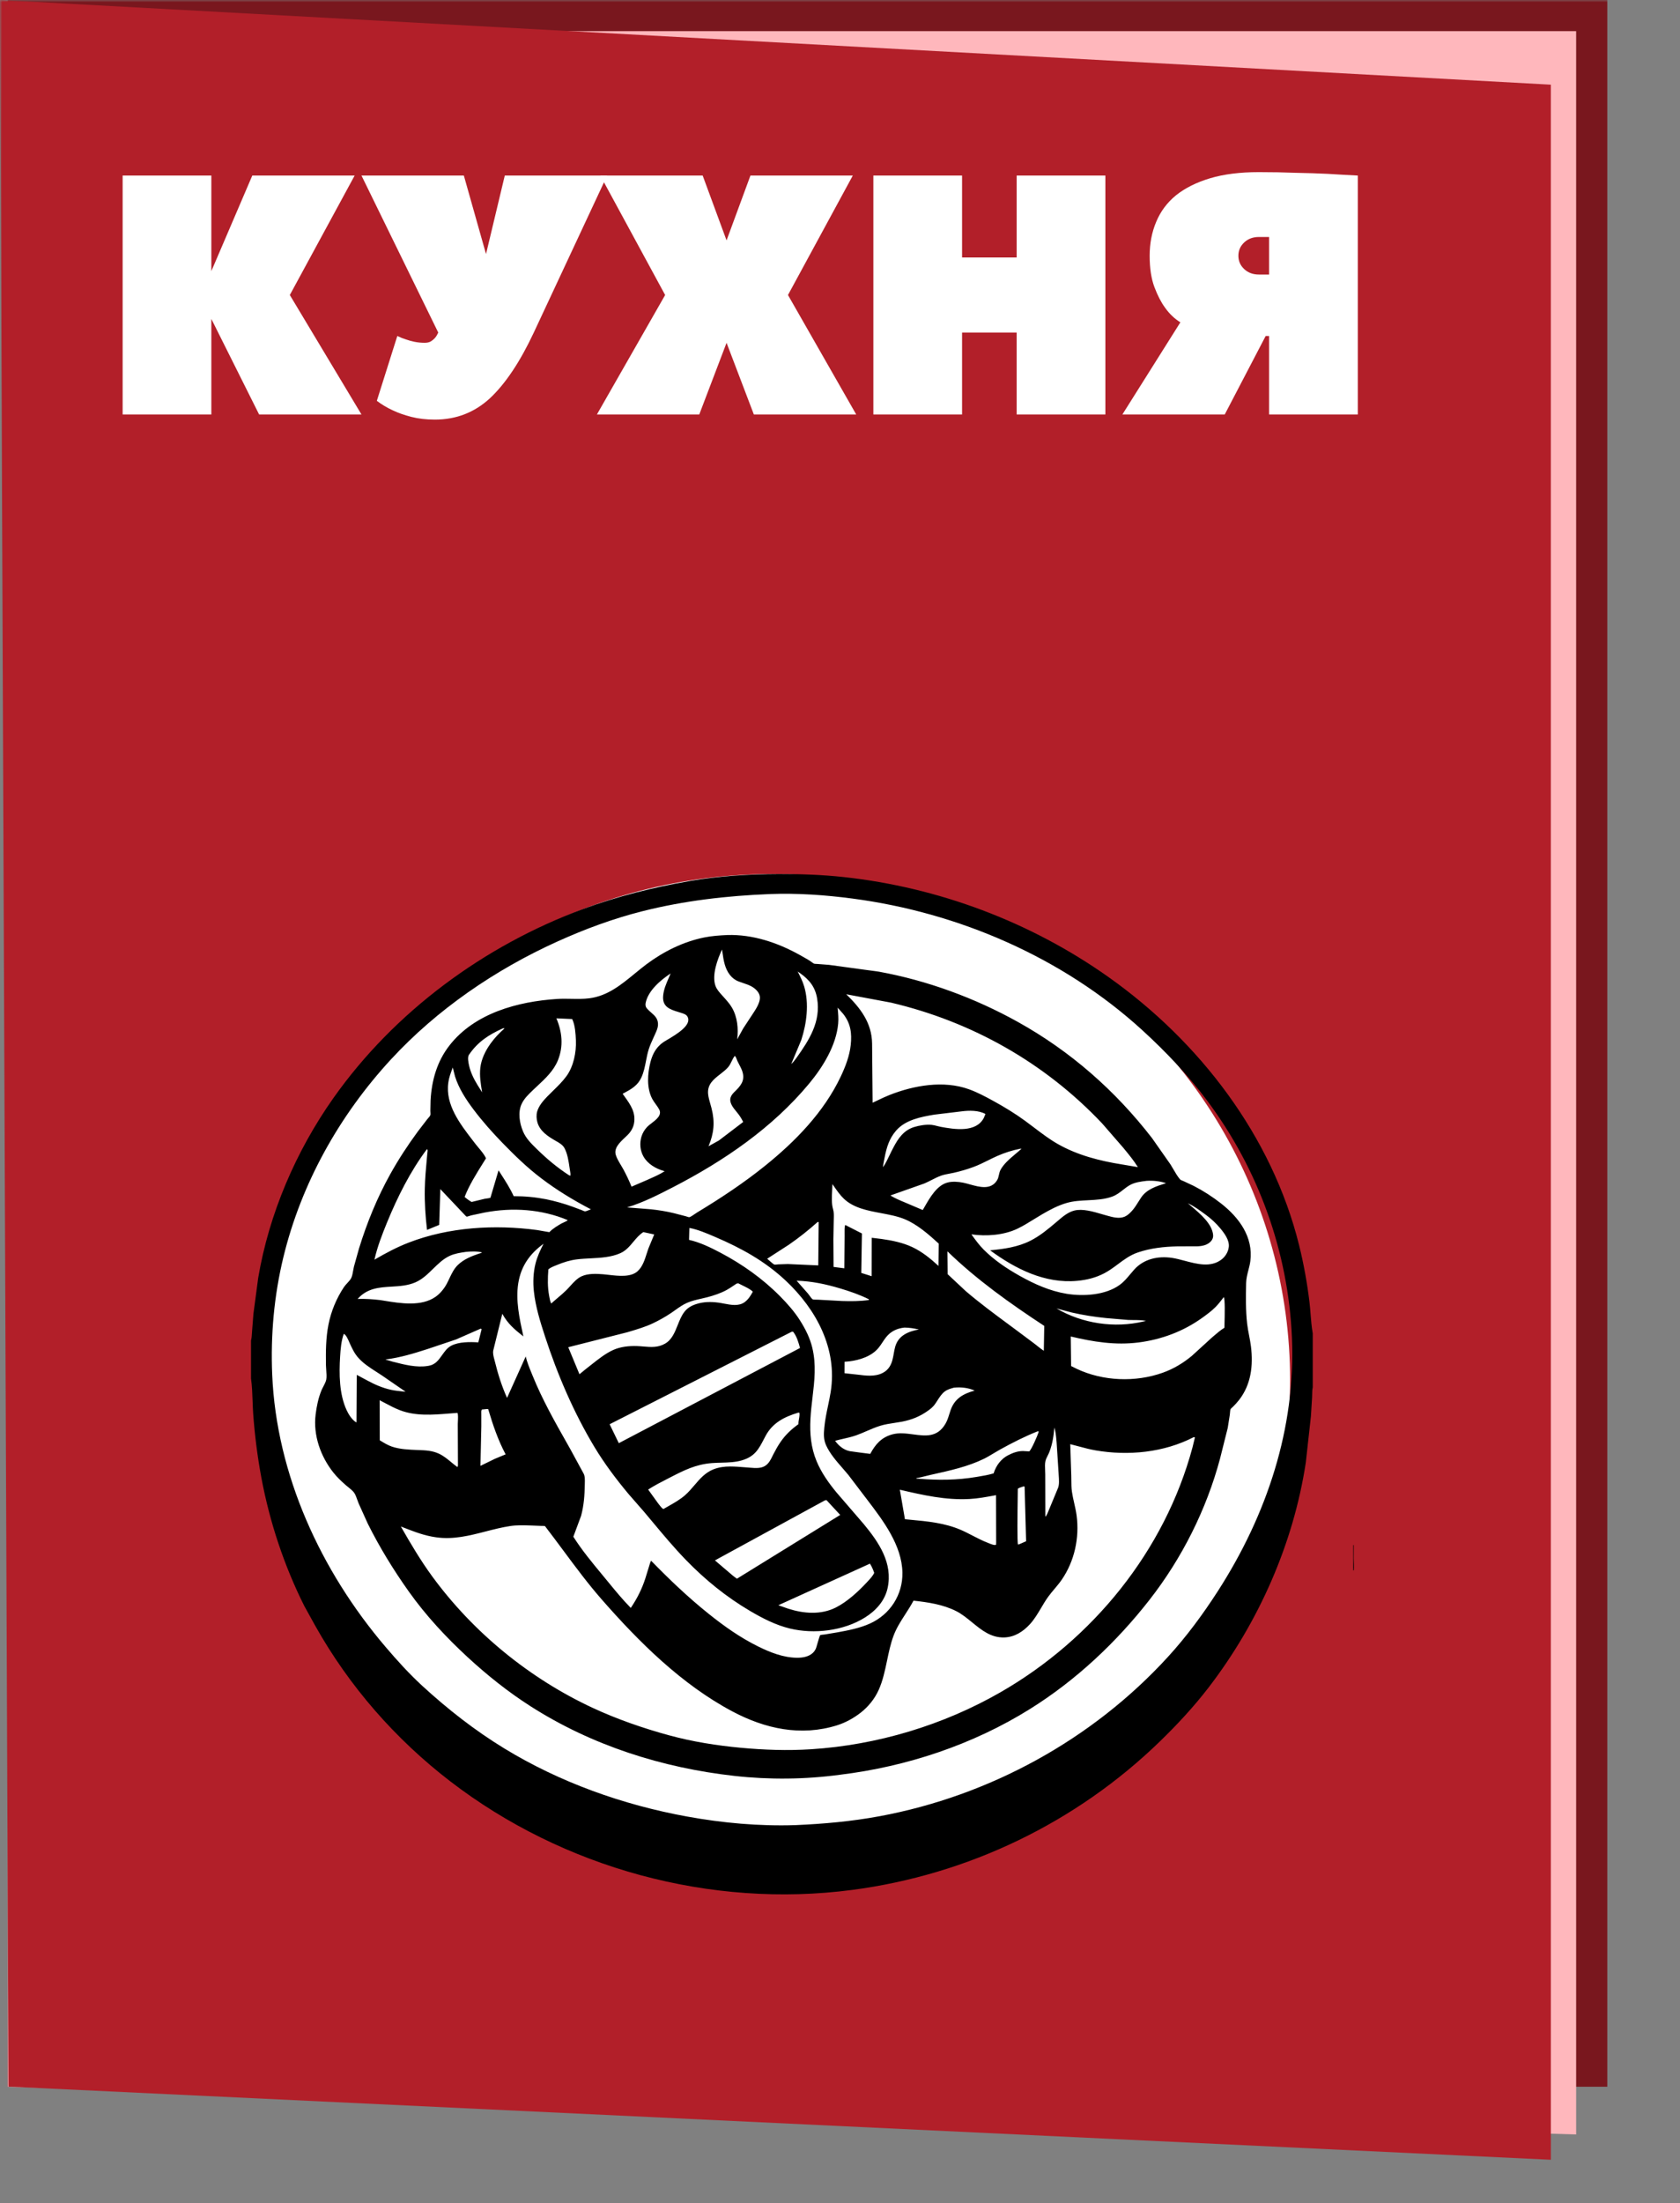 <?xml version="1.0" encoding="UTF-8"?> <svg xmlns="http://www.w3.org/2000/svg" viewBox="0 0 352.00 461.41" data-guides="{&quot;vertical&quot;:[],&quot;horizontal&quot;:[]}"><rect x="0" y="0" width="352.00" height="461.41" fill="#808080" stroke="none"/><defs></defs><mask x="0" y="0" width="591.058" height="775.507" data-from-defs="true" maskUnits="userSpaceOnUse" maskContentUnits="userSpaceOnUse" id="tSvg127c567428"><path fill="white" width="591.058" height="775.507" id="tSvgbfad836b32" title="Rectangle 1" fill-opacity="1" stroke="none" stroke-opacity="1" d="M0 0H351.44V461.112H0Z" style="transform-origin: 175.72px 230.556px;"></path></mask><path fill="#79171E" stroke="none" fill-opacity="1" stroke-width="1" stroke-opacity="1" id="tSvgadb41d7e6b" title="Path 1" d="M1.631 -1.224C113.342 -1.224 225.052 -1.224 336.763 -1.224C336.763 144.87 336.763 290.963 336.763 437.057C225.052 437.057 113.342 437.057 1.631 437.057C1.631 290.963 1.631 144.87 1.631 -1.224Z" mask="url(#tSvg127c567428)"></path><path fill="#FFB7BC" stroke="none" fill-opacity="1" stroke-width="1" stroke-opacity="1" id="tSvg2a4efe6f58" title="Path 2" d="M1.631 6.523C111.167 6.523 220.703 6.523 330.24 6.523C330.24 153.364 330.24 300.205 330.24 447.046C220.703 443.716 111.167 440.387 1.631 437.057C1.631 293.546 1.631 150.035 1.631 6.523Z" mask="url(#tSvg127c567428)"></path><path fill="#B21F29" stroke="none" fill-opacity="1" stroke-width="1" stroke-opacity="1" id="tSvg148c6663675" title="Path 3" d="M0 0C108.313 5.912 216.626 11.823 324.939 17.735C324.939 162.606 324.939 307.476 324.939 452.347C217.221 447.24 109.502 442.134 1.784 437.027C1.189 291.351 0.595 145.676 0 0Z" mask="url(#tSvg127c567428)"></path><ellipse fill="white" cx="161.858" cy="289.061" rx="108.449" ry="106.003" id="tSvgb641e4cc9b" title="Ellipse 1" fill-opacity="1" stroke="none" stroke-opacity="1" mask="url(#tSvg127c567428)" style="transform: rotate(0deg); transform-origin: 161.858px 289.061px;"></ellipse><path fill="black" stroke="none" fill-opacity="1" stroke-width="1" stroke-opacity="1" clip-rule="evenodd" fill-rule="evenodd" id="tSvg1583f5cab5f" title="Path 4" d="M275.051 290.584C275.051 286.804 275.051 283.024 275.051 279.244C275.045 279.21 275.038 279.176 275.031 279.142C274.808 277.868 274.703 276.554 274.599 275.242C274.599 275.242 274.599 275.241 274.599 275.241C274.529 274.369 274.46 273.498 274.356 272.641C273.878 268.681 273.15 264.652 272.188 260.781C266.498 237.898 251.364 218.19 232.308 204.675C215.968 193.089 196.624 185.839 176.711 183.685C172.21 183.198 167.724 183.048 163.202 183.058C156.98 183.071 150.689 183.466 144.551 184.518C136.976 185.817 129.402 187.713 122.183 190.381C101.436 198.048 82.643 211.881 69.857 229.976C62.013 241.078 56.36 254.227 54.098 267.656C53.764 270.162 53.431 272.668 53.098 275.174C53.008 276.333 52.918 277.493 52.828 278.652C52.818 278.792 52.809 278.936 52.8 279.081C52.767 279.646 52.733 280.232 52.594 280.765C52.594 283.422 52.594 286.079 52.594 288.736C52.599 288.773 52.605 288.81 52.61 288.848C52.813 290.332 52.867 291.859 52.921 293.382C52.953 294.311 52.986 295.237 53.052 296.151C53.375 300.59 53.94 305.075 54.755 309.451C56.487 318.747 59.521 327.902 63.759 336.362C64.517 337.734 65.276 339.106 66.034 340.478C73.156 353.171 82.806 364.223 94.35 373.093C118.027 391.286 148.894 399.719 178.531 395.832C202.804 392.647 225.501 381.754 243.056 364.697C246.688 361.168 250.169 357.42 253.256 353.4C263.711 339.78 271.014 323.304 273.596 306.323C273.953 303.087 274.311 299.851 274.669 296.615C274.75 295.303 274.831 293.99 274.912 292.678C274.922 292.483 274.925 292.276 274.929 292.065C274.936 291.561 274.943 291.031 275.051 290.584ZM178.554 188.189C172.865 187.442 167.05 187.036 161.31 187.255C152.273 187.614 143.364 188.636 134.58 190.854C128.453 192.399 122.505 194.604 116.755 197.207C103.782 203.078 91.582 211.4 81.902 221.897C71.123 233.587 63.109 247.859 59.364 263.354C57.423 271.384 56.684 279.648 57.032 287.896C57.916 308.894 67.251 329.049 80.755 344.899C83.183 347.749 85.73 350.568 88.492 353.101C93.824 357.992 99.473 362.418 105.655 366.192C117.324 373.316 130.526 378.014 143.945 380.457C151.399 381.814 159.076 382.507 166.658 382.26C172.594 382 178.469 381.477 184.318 380.39C207.364 376.107 228.863 364.347 244.692 347.043C248.593 342.779 252.08 338.051 255.203 333.195C265.403 317.333 271.51 299.139 270.691 280.14C269.917 262.216 263.699 244.952 252.974 230.585C248.948 225.191 244.291 220.29 239.328 215.756C222.658 200.529 200.838 191.112 178.554 188.189Z" mask="url(#tSvg127c567428)"></path><path fill="black" stroke="none" fill-opacity="1" stroke-width="1" stroke-opacity="1" clip-rule="evenodd" fill-rule="evenodd" id="tSvge0c821632f" title="Path 5" d="M167.512 199.983C162.956 197.436 157.69 195.673 152.412 195.837C150.771 195.911 149.165 196.018 147.55 196.344C143.17 197.228 139.019 199.292 135.455 201.955C134.616 202.583 133.8 203.253 132.984 203.922C130.132 206.264 127.288 208.599 123.478 209.084C122.226 209.244 120.94 209.22 119.654 209.197C119.654 209.197 119.654 209.197 119.654 209.197C118.675 209.179 117.696 209.161 116.734 209.224C108.524 209.759 99.504 212.163 94.206 218.92C91.567 222.287 90.456 226.232 90.215 230.453C90.2 231.18 90.185 231.906 90.17 232.633C90.169 232.703 90.176 232.799 90.182 232.901C90.182 232.901 90.182 232.901 90.182 232.901C90.196 233.13 90.214 233.4 90.172 233.542C90.118 233.726 89.856 234.026 89.653 234.26C89.653 234.26 89.653 234.26 89.653 234.26C89.579 234.345 89.514 234.42 89.468 234.478C88.825 235.317 88.181 236.157 87.537 236.996C85.43 239.858 83.492 242.821 81.763 245.927C79.013 250.864 76.887 256.088 75.219 261.486C74.864 262.757 74.509 264.029 74.154 265.302C74.096 265.539 74.048 265.811 73.999 266.093C73.903 266.645 73.801 267.233 73.6 267.656C73.427 268.017 73.088 268.385 72.752 268.749C72.499 269.024 72.247 269.297 72.068 269.566C70.493 271.929 69.38 274.614 68.826 277.401C68.266 280.215 68.255 283.051 68.293 285.909C68.297 286.211 68.324 286.555 68.351 286.913C68.404 287.613 68.461 288.361 68.362 288.927C68.286 289.365 68.003 289.909 67.736 290.422C67.58 290.721 67.431 291.008 67.329 291.259C66.68 292.876 66.343 294.544 66.129 296.264C65.591 300.601 67.172 305.036 69.848 308.414C70.618 309.385 71.492 310.205 72.418 311.024C72.575 311.163 72.76 311.311 72.953 311.465C73.432 311.848 73.961 312.271 74.238 312.697C74.498 313.096 74.689 313.634 74.87 314.146C74.958 314.392 75.043 314.633 75.133 314.85C75.773 316.27 76.414 317.69 77.054 319.109C79.546 324.099 82.408 328.763 85.636 333.311C89.2 338.335 93.505 342.965 98.03 347.128C102.132 350.902 106.459 354.357 111.158 357.361C124.034 365.592 138.773 370.264 153.898 371.953C161.196 372.767 168.737 372.691 176.014 371.706C189.996 370.006 203.851 365.406 215.825 357.926C225.454 351.913 233.886 343.991 240.86 335.059C247.637 326.38 252.768 316.179 255.616 305.541C256.156 303.39 256.696 301.239 257.235 299.088C257.381 298.165 257.527 297.242 257.673 296.319C257.688 296.212 257.699 296.082 257.709 295.944C257.731 295.654 257.755 295.332 257.833 295.128C257.86 295.057 258.049 294.892 258.185 294.774C258.185 294.774 258.185 294.773 258.185 294.773C258.238 294.727 258.282 294.688 258.307 294.664C258.772 294.203 259.206 293.738 259.61 293.221C262.146 289.973 262.599 285.961 262.103 281.991C262.007 281.221 261.861 280.458 261.714 279.696C261.557 278.884 261.401 278.072 261.307 277.252C260.987 274.482 261.039 271.528 261.092 268.74C261.11 267.795 261.334 266.931 261.559 266.062C261.725 265.423 261.892 264.783 261.978 264.103C262.616 259.068 259.605 254.997 255.825 252.045C254.024 250.639 252.154 249.431 250.122 248.383C249.398 248.044 248.674 247.706 247.951 247.367C247.903 247.346 247.847 247.325 247.788 247.301C247.788 247.301 247.787 247.301 247.787 247.301C247.787 247.301 247.787 247.301 247.787 247.301C247.786 247.301 247.786 247.301 247.786 247.301C247.786 247.301 247.786 247.301 247.786 247.301C247.594 247.227 247.365 247.138 247.253 247.011C246.747 246.44 246.292 245.655 245.859 244.909C245.859 244.909 245.859 244.909 245.859 244.909C245.649 244.546 245.444 244.192 245.24 243.876C243.95 242.036 242.66 240.196 241.369 238.356C233.663 228.404 224.297 220.174 213.282 214.044C204.273 209.032 194.285 205.35 184.135 203.508C180.659 203.033 177.183 202.559 173.707 202.085C172.872 202.02 172.036 201.955 171.201 201.89C171.137 201.885 171.073 201.884 171.008 201.883C170.785 201.879 170.568 201.874 170.389 201.737C169.638 201.158 168.804 200.698 167.974 200.239C167.82 200.154 167.666 200.069 167.512 199.983ZM250.368 301.048C250.291 301.028 250.214 301.008 250.138 300.988C243.875 304.226 236.429 304.957 229.517 303.765C228.342 303.563 227.212 303.257 226.077 302.95C226.077 302.95 226.077 302.95 226.077 302.95C226.077 302.95 226.077 302.95 226.077 302.95C226.077 302.95 226.076 302.95 226.076 302.95C226.076 302.95 226.076 302.95 226.076 302.95C226.076 302.95 226.076 302.95 226.076 302.95C226.075 302.95 226.075 302.95 226.075 302.95C226.075 302.95 226.075 302.95 226.075 302.95C226.075 302.95 226.075 302.95 226.074 302.95C226.074 302.95 226.074 302.95 226.074 302.95C226.074 302.95 226.074 302.95 226.074 302.95C226.074 302.95 226.074 302.95 226.074 302.95C226.074 302.949 226.073 302.949 226.073 302.949C226.073 302.949 226.073 302.949 226.073 302.949C226.073 302.949 226.073 302.949 226.073 302.949C226.072 302.949 226.072 302.949 226.072 302.949C226.072 302.949 226.072 302.949 226.072 302.949C226.072 302.949 226.072 302.949 226.071 302.949C226.071 302.949 226.071 302.949 226.071 302.949C226.071 302.949 226.071 302.949 226.071 302.948C226.071 302.948 226.071 302.948 226.071 302.948C226.071 302.948 226.07 302.948 226.07 302.948C226.07 302.948 226.07 302.948 226.07 302.948C226.07 302.948 226.07 302.948 226.07 302.948C226.069 302.948 226.069 302.948 226.069 302.948C226.069 302.948 226.069 302.948 226.069 302.948C226.069 302.948 226.069 302.948 226.068 302.948C226.068 302.948 226.068 302.948 226.068 302.948C226.068 302.948 226.068 302.948 226.068 302.948C226.068 302.948 226.068 302.948 226.068 302.948C226.068 302.948 226.067 302.948 226.067 302.948C226.067 302.948 226.067 302.948 226.067 302.948C226.067 302.948 226.067 302.948 226.067 302.948C226.067 302.948 226.067 302.948 226.067 302.948C226.066 302.947 226.066 302.947 226.066 302.947C226.066 302.947 226.066 302.947 226.065 302.947C226.065 302.947 226.065 302.947 226.065 302.947C225.461 302.784 224.856 302.62 224.242 302.471C224.314 304.669 224.385 306.866 224.456 309.063C224.465 309.373 224.467 309.692 224.47 310.013C224.476 310.817 224.483 311.639 224.591 312.402C224.707 313.214 224.889 314.014 225.071 314.816C225.071 314.816 225.071 314.816 225.071 314.816C225.071 314.817 225.071 314.817 225.071 314.817C225.071 314.817 225.071 314.817 225.071 314.817C225.071 314.817 225.071 314.817 225.071 314.818C225.071 314.818 225.071 314.818 225.071 314.818C225.071 314.818 225.071 314.818 225.071 314.818C225.071 314.818 225.071 314.818 225.071 314.818C225.071 314.818 225.071 314.819 225.071 314.819C225.071 314.819 225.071 314.819 225.071 314.819C225.071 314.819 225.071 314.819 225.071 314.819C225.071 314.819 225.071 314.819 225.071 314.819C225.071 314.82 225.071 314.82 225.071 314.82C225.266 315.679 225.461 316.539 225.576 317.415C226.189 322.091 225.146 326.94 222.469 330.846C222.003 331.526 221.473 332.154 220.944 332.783C220.5 333.31 220.056 333.837 219.649 334.394C219.1 335.147 218.616 335.963 218.132 336.78C217.415 337.988 216.699 339.197 215.771 340.201C214.348 341.74 212.587 342.877 210.435 342.95C207.656 343.044 205.666 341.416 203.68 339.792C202.612 338.918 201.545 338.045 200.357 337.442C197.616 336.05 194.423 335.571 191.398 335.248C190.881 336.231 190.282 337.159 189.683 338.087C189.683 338.087 189.683 338.087 189.683 338.087C188.751 339.53 187.822 340.969 187.215 342.605C186.594 344.278 186.226 346.036 185.86 347.791C185.415 349.916 184.972 352.038 184.081 353.998C183.249 355.827 181.955 357.423 180.383 358.667C178.943 359.807 177.156 360.799 175.398 361.349C167.811 363.723 160.322 362.097 153.436 358.435C142.846 352.804 133.936 343.966 126.099 335.021C123.213 331.727 120.625 328.241 118.031 324.746C118.031 324.746 118.031 324.746 118.031 324.746C118.031 324.746 118.031 324.746 118.031 324.746C118.03 324.745 118.03 324.745 118.03 324.745C118.03 324.745 118.03 324.745 118.03 324.745C118.03 324.745 118.03 324.745 118.029 324.744C118.029 324.744 118.029 324.744 118.029 324.744C118.029 324.744 118.029 324.743 118.028 324.743C116.837 323.138 115.644 321.532 114.421 319.941C114.417 319.936 114.406 319.92 114.391 319.899C114.328 319.813 114.192 319.628 114.172 319.622C114.071 319.589 113.874 319.591 113.709 319.592C113.638 319.593 113.572 319.593 113.524 319.591C112.904 319.567 112.285 319.542 111.665 319.518C111.494 319.512 111.322 319.507 111.148 319.501C109.743 319.455 108.265 319.407 106.891 319.618C105.142 319.886 103.439 320.324 101.743 320.759C98.347 321.632 94.985 322.497 91.346 321.973C88.974 321.642 86.993 320.877 84.837 320.044C84.837 320.044 84.837 320.044 84.837 320.044C84.836 320.044 84.834 320.043 84.833 320.043C84.554 319.935 84.272 319.826 83.987 319.717C86.042 323.305 88.111 326.815 90.557 330.159C99.162 341.919 110.972 351.555 124.178 357.699C129.28 360.072 134.795 361.98 140.223 363.457C145.112 364.787 150.136 365.585 155.178 366.053C160.107 366.512 164.982 366.683 169.929 366.369C183.774 365.488 197.623 361.331 209.644 354.421C228.98 343.306 244.036 324.8 249.85 303.172C250.023 302.464 250.195 301.756 250.368 301.048ZM221.363 274.046C222.429 274.329 223.495 274.613 224.561 274.896C226.91 275.441 229.317 275.808 231.714 276.057C233.27 276.189 234.826 276.321 236.382 276.453C236.756 276.471 237.151 276.473 237.553 276.475C237.553 276.475 237.553 276.475 237.554 276.475C238.428 276.479 239.334 276.483 240.116 276.657C239.949 276.694 239.782 276.73 239.615 276.767C233.52 278.22 226.79 277.23 221.363 274.046ZM214.679 311.368C214.612 311.348 214.546 311.328 214.479 311.308C214.386 311.343 214.277 311.378 214.162 311.414C213.836 311.517 213.462 311.635 213.254 311.816C213.253 312.133 213.244 312.81 213.232 313.685C213.187 316.994 213.103 323.147 213.299 323.498C213.408 323.466 213.517 323.434 213.625 323.402C214.081 323.202 214.537 323.002 214.993 322.802C214.888 318.991 214.784 315.179 214.679 311.368ZM105.341 215.395C105.374 215.388 105.402 215.382 105.427 215.376C105.529 215.351 105.578 215.34 105.711 215.395C104.621 216.35 103.65 217.368 102.8 218.545C101.722 220.039 100.85 221.794 100.639 223.645C100.452 225.292 100.711 226.895 100.973 228.512C100.973 228.512 100.973 228.512 100.973 228.512C100.973 228.512 100.973 228.512 100.973 228.512C100.987 228.599 101.001 228.687 101.015 228.775C100.694 228.266 100.373 227.756 100.052 227.247C99.283 225.995 98.594 224.603 98.278 223.159C98.151 222.576 97.905 221.44 98.256 220.922C100.092 218.22 102.394 216.715 105.341 215.395ZM167.608 203.806C167.451 203.695 167.293 203.585 167.135 203.475C167.648 204.482 168.171 205.51 168.493 206.598C169.559 210.19 169.022 214.328 167.886 217.83C167.185 219.505 166.483 221.179 165.781 222.853C166.201 222.491 166.508 222.07 166.833 221.628C166.845 221.611 166.858 221.594 166.871 221.577C169.55 217.809 172.02 213.993 171.207 209.121C170.803 206.7 169.564 205.188 167.608 203.806ZM220.911 298.98C221.171 299.793 221.256 300.711 221.336 301.584C221.352 301.76 221.368 301.935 221.385 302.107C221.521 304.207 221.657 306.307 221.793 308.407C221.8 308.61 221.816 308.836 221.832 309.074C221.891 309.924 221.96 310.93 221.697 311.601C220.96 313.378 220.224 315.155 219.487 316.932C219.37 317.181 219.253 317.403 219.102 317.634C219.076 317.607 219.05 317.58 219.024 317.553C219.017 314.63 219.01 311.708 219.004 308.786C219.005 308.546 218.993 308.272 218.98 307.985C218.951 307.295 218.917 306.528 219.052 305.983C219.146 305.6 219.337 305.22 219.527 304.842C219.527 304.842 219.527 304.842 219.527 304.841C219.659 304.579 219.791 304.317 219.889 304.057C220.53 302.354 220.761 300.783 220.911 298.98ZM176.068 269.863C173.034 268.956 170.08 268.327 166.912 268.233C167.709 269.138 168.507 270.043 169.305 270.947C169.362 271.016 169.448 271.135 169.548 271.272C169.548 271.272 169.548 271.272 169.548 271.272C169.792 271.608 170.115 272.053 170.276 272.136C170.41 272.207 170.831 272.207 171.146 272.208C171.146 272.208 171.146 272.208 171.146 272.208C171.146 272.208 171.146 272.208 171.146 272.208C171.147 272.208 171.147 272.208 171.147 272.208C171.147 272.208 171.147 272.208 171.147 272.208C171.147 272.208 171.147 272.208 171.147 272.208C171.147 272.208 171.147 272.208 171.147 272.208C171.147 272.208 171.147 272.208 171.147 272.208C171.147 272.208 171.147 272.208 171.148 272.208C171.148 272.208 171.148 272.208 171.148 272.208C171.148 272.208 171.148 272.208 171.148 272.208C171.148 272.208 171.148 272.208 171.148 272.208C171.148 272.208 171.148 272.208 171.148 272.208C171.148 272.208 171.148 272.208 171.148 272.208C171.148 272.208 171.148 272.208 171.148 272.208C171.148 272.208 171.148 272.208 171.148 272.208C171.148 272.208 171.149 272.208 171.149 272.208C171.149 272.208 171.149 272.208 171.149 272.208C171.149 272.208 171.149 272.208 171.149 272.208C171.149 272.208 171.149 272.208 171.149 272.208C171.149 272.208 171.149 272.208 171.149 272.208C171.149 272.208 171.149 272.208 171.149 272.208C171.149 272.208 171.149 272.208 171.149 272.208C171.271 272.208 171.378 272.208 171.444 272.213C173.101 272.305 174.758 272.396 176.416 272.487C178.268 272.542 180.178 272.553 182.017 272.282C182.034 272.233 182.051 272.183 182.068 272.134C180.146 271.172 178.123 270.477 176.068 269.863ZM101.953 295.118C102.04 295.091 102.126 295.106 102.214 295.121C102.214 295.121 102.214 295.121 102.214 295.121C102.239 295.125 102.264 295.129 102.288 295.132C103.249 298.369 104.345 301.621 105.94 304.604C105.199 304.911 104.459 305.217 103.718 305.524C102.701 306.02 101.683 306.516 100.665 307.012C100.726 304.262 100.786 301.512 100.847 298.762C100.847 297.918 100.847 297.074 100.847 296.231C100.848 296.161 100.845 296.089 100.842 296.015C100.831 295.739 100.82 295.443 100.959 295.214C101.29 295.182 101.622 295.15 101.953 295.118ZM100.794 278.302C100.783 278.297 100.77 278.296 100.743 278.293C100.727 278.292 100.708 278.29 100.681 278.287C98.973 279.037 97.265 279.787 95.556 280.538C93.569 281.205 91.582 281.873 89.595 282.54C86.651 283.489 83.829 284.348 80.746 284.738C81.241 284.885 81.737 285.033 82.232 285.181C82.287 285.195 82.341 285.209 82.396 285.223C84.698 285.816 87.327 286.492 89.688 286.077C89.742 286.068 89.796 286.06 89.849 286.051C91.22 285.812 91.925 284.814 92.634 283.812C93.176 283.046 93.719 282.277 94.563 281.84C96.15 281.017 98.476 281.041 100.218 281.151C100.449 280.233 100.68 279.314 100.91 278.396C100.871 278.365 100.848 278.345 100.831 278.33C100.814 278.315 100.805 278.307 100.794 278.302ZM171.345 255.911C171.408 255.931 171.47 255.95 171.533 255.97C171.503 258.989 171.474 262.008 171.444 265.027C169.32 264.933 167.196 264.838 165.072 264.743C164.399 264.765 163.727 264.788 163.054 264.81C162.997 264.812 162.915 264.822 162.823 264.833C162.823 264.833 162.823 264.833 162.823 264.833C162.616 264.857 162.361 264.888 162.248 264.856C162.151 264.829 161.987 264.696 161.853 264.587C161.853 264.587 161.853 264.587 161.853 264.587C161.796 264.54 161.745 264.498 161.706 264.47C161.385 264.191 161.064 263.911 160.743 263.632C162.258 262.653 163.774 261.673 165.289 260.694C167.421 259.227 169.417 257.634 171.345 255.911ZM192.531 278.446C191.504 278.23 190.548 278.052 189.497 278.053C187.93 278.226 186.637 278.827 185.645 280.079C185.376 280.418 185.137 280.781 184.897 281.143C184.628 281.548 184.36 281.953 184.052 282.324C182.608 284.066 180.163 284.846 177.994 285.118C177.646 285.151 177.299 285.183 176.951 285.216C176.948 286.013 176.945 286.81 176.942 287.608C178.036 287.728 179.13 287.849 180.223 287.969C181.989 288.204 183.974 288.325 185.496 287.205C186.29 286.621 186.724 285.792 186.979 284.858C187.103 284.406 187.185 283.945 187.266 283.483C187.349 283.017 187.431 282.551 187.557 282.095C188.22 279.699 190.303 278.865 192.531 278.446ZM201.475 232.766C203.078 232.557 205.048 232.532 206.479 233.321C206.357 233.607 206.236 233.893 206.114 234.179C204.462 237.271 199.963 236.537 197.105 236.008C196.848 235.96 196.594 235.895 196.339 235.829C195.966 235.732 195.593 235.636 195.213 235.596C194.06 235.477 192.616 235.708 191.518 236.054C189.331 236.742 188.187 238.429 187.18 240.355C186.897 240.876 186.643 241.405 186.389 241.935C186.389 241.935 186.389 241.935 186.389 241.935C185.976 242.799 185.563 243.661 185.021 244.474C185.041 243.956 185.151 243.421 185.258 242.901C185.258 242.901 185.258 242.901 185.258 242.901C185.289 242.749 185.32 242.598 185.349 242.448C185.754 240.33 186.322 238.448 187.758 236.793C189.713 234.54 192.962 233.921 195.757 233.455C197.663 233.225 199.569 232.996 201.475 232.766ZM217.628 299.789C217.541 299.791 217.454 299.793 217.367 299.795C214.706 300.854 212.046 302.207 209.539 303.595C209.087 303.845 208.645 304.112 208.202 304.379C207.518 304.791 206.834 305.204 206.119 305.553C202.817 307.165 198.975 308.017 195.39 308.811C195.39 308.811 195.39 308.811 195.39 308.811C195.262 308.839 195.134 308.868 195.006 308.896C194.666 308.972 194.321 309.059 193.975 309.147C193.975 309.147 193.975 309.147 193.975 309.147C193.975 309.147 193.975 309.147 193.975 309.147C193.975 309.147 193.975 309.147 193.975 309.147C193.975 309.147 193.975 309.147 193.975 309.147C193.975 309.147 193.975 309.147 193.975 309.147C193.975 309.147 193.975 309.147 193.975 309.147C193.975 309.147 193.975 309.147 193.975 309.147C193.975 309.147 193.975 309.147 193.975 309.147C193.974 309.147 193.974 309.147 193.974 309.147C193.974 309.147 193.974 309.147 193.974 309.147C193.974 309.147 193.974 309.147 193.974 309.148C193.974 309.148 193.974 309.148 193.974 309.148C193.974 309.148 193.974 309.148 193.974 309.148C193.974 309.148 193.974 309.148 193.973 309.148C193.973 309.148 193.973 309.148 193.973 309.148C193.973 309.148 193.973 309.148 193.973 309.148C193.973 309.148 193.973 309.148 193.973 309.148C193.973 309.148 193.973 309.148 193.973 309.148C193.973 309.148 193.973 309.148 193.973 309.148C193.973 309.148 193.973 309.148 193.973 309.148C193.973 309.148 193.973 309.148 193.973 309.148C193.973 309.148 193.973 309.148 193.973 309.148C193.973 309.148 193.973 309.148 193.973 309.148C193.973 309.148 193.973 309.148 193.973 309.148C193.973 309.148 193.972 309.148 193.972 309.148C193.972 309.148 193.972 309.148 193.972 309.148C193.972 309.148 193.972 309.148 193.972 309.148C193.319 309.313 192.659 309.481 192.01 309.573C192.01 309.611 192.01 309.65 192.01 309.688C192.164 309.695 192.318 309.701 192.472 309.708C196.588 310.052 200.528 310.019 204.609 309.331C204.664 309.322 204.718 309.313 204.772 309.304C204.817 309.296 204.863 309.289 204.909 309.281C206.013 309.096 207.112 308.911 208.189 308.59C208.202 308.548 208.216 308.506 208.229 308.464C208.742 306.899 209.767 305.531 211.25 304.777C212.238 304.274 213.266 303.896 214.386 303.91C214.435 303.91 214.625 303.923 214.845 303.938C214.845 303.938 214.846 303.938 214.847 303.938C214.847 303.938 214.847 303.938 214.847 303.938C214.847 303.938 214.848 303.938 214.848 303.938C215.208 303.962 215.642 303.991 215.655 303.98C216.111 303.615 217.377 300.7 217.589 300.012C217.616 299.926 217.619 299.891 217.625 299.823C217.626 299.812 217.627 299.8 217.628 299.789ZM151.285 198.87C151.31 199.045 151.335 199.221 151.36 199.397C151.487 200.3 151.618 201.221 151.879 202.089C152.332 203.587 153.21 204.947 154.709 205.539C155.031 205.666 155.361 205.776 155.692 205.886C156.302 206.089 156.913 206.293 157.475 206.607C158.196 207.009 158.972 207.701 159.171 208.535C159.275 208.967 159.199 209.423 159.071 209.842C158.814 210.674 158.339 211.403 157.867 212.126C157.819 212.201 157.77 212.276 157.721 212.351C157.052 213.369 156.383 214.386 155.714 215.404C155.295 216.162 154.877 216.92 154.458 217.678C154.734 215.46 154.511 213.022 153.37 211.057C152.917 210.276 152.305 209.591 151.704 208.918C151.648 208.856 151.592 208.792 151.536 208.73C151.454 208.638 151.371 208.546 151.286 208.453C151.286 208.453 151.286 208.453 151.286 208.452C150.742 207.854 150.167 207.219 149.9 206.459C149.115 204.224 150.321 200.918 151.285 198.87ZM73.207 281.17C72.935 280.542 72.475 279.476 72.024 279.374C71.502 280.813 71.355 282.575 71.262 284.097C71.037 287.771 71.063 291.974 72.632 295.361C73.029 296.219 73.758 297.375 74.59 297.872C74.625 297.881 74.66 297.891 74.696 297.901C74.715 294.587 74.734 291.272 74.754 287.958C75.459 288.334 76.165 288.71 76.87 289.087C78.475 289.964 80.123 290.691 81.917 291.084C82.741 291.265 83.605 291.351 84.453 291.436C84.631 291.454 84.808 291.472 84.984 291.49C83.317 290.344 81.649 289.197 79.981 288.05C79.629 287.815 79.268 287.583 78.905 287.351C78.905 287.351 78.905 287.351 78.904 287.351C77.437 286.412 75.939 285.454 74.84 284.109C74.213 283.34 73.779 282.412 73.361 281.518C73.354 281.502 73.346 281.486 73.339 281.47C73.302 281.392 73.258 281.289 73.207 281.17C73.207 281.17 73.207 281.17 73.207 281.17ZM153.953 221.152C154.155 221.292 154.285 221.641 154.395 221.94C154.434 222.044 154.47 222.142 154.507 222.223C154.63 222.497 154.772 222.764 154.914 223.031C154.914 223.031 154.914 223.031 154.914 223.031C154.914 223.031 154.914 223.031 154.914 223.031C154.914 223.031 154.914 223.031 154.914 223.031C154.914 223.031 154.914 223.031 154.914 223.031C154.914 223.031 154.914 223.032 154.914 223.032C154.914 223.032 154.914 223.032 154.914 223.032C154.914 223.032 154.914 223.032 154.914 223.032C154.914 223.032 154.914 223.032 154.915 223.032C154.915 223.032 154.915 223.032 154.915 223.032C154.915 223.032 154.915 223.032 154.915 223.032C154.915 223.032 154.915 223.032 154.915 223.032C154.915 223.032 154.915 223.032 154.915 223.032C154.915 223.032 154.915 223.032 154.915 223.032C154.915 223.032 154.915 223.032 154.915 223.032C154.915 223.032 154.915 223.032 154.915 223.032C154.915 223.032 154.915 223.032 154.915 223.032C154.915 223.033 154.915 223.033 154.915 223.033C154.915 223.033 154.915 223.033 154.915 223.033C154.915 223.033 154.915 223.033 154.915 223.033C154.915 223.033 154.915 223.033 154.915 223.033C154.915 223.033 154.915 223.033 154.915 223.033C154.915 223.033 154.915 223.033 154.915 223.033C154.915 223.033 154.915 223.033 154.915 223.034C155.106 223.392 155.297 223.75 155.441 224.127C156.141 225.948 155.511 227.075 154.246 228.334C154.184 228.396 154.121 228.458 154.059 228.518C153.687 228.88 153.322 229.235 153.124 229.732C152.675 230.855 153.563 231.934 154.297 232.827C154.297 232.827 154.297 232.827 154.297 232.827C154.449 233.012 154.594 233.188 154.72 233.356C155.114 233.881 155.434 234.398 155.712 234.993C154.017 236.283 152.322 237.573 150.627 238.863C149.903 239.267 149.178 239.671 148.454 240.075C149.596 237.353 149.821 235.009 149.083 232.118C149.011 231.832 148.927 231.543 148.844 231.253C148.844 231.252 148.843 231.252 148.843 231.252C148.843 231.252 148.843 231.252 148.843 231.252C148.843 231.252 148.843 231.252 148.843 231.251C148.843 231.251 148.843 231.251 148.843 231.251C148.843 231.251 148.843 231.251 148.843 231.251C148.646 230.57 148.447 229.879 148.372 229.19C148.144 227.116 149.518 226.051 150.902 224.977C151.493 224.519 152.085 224.06 152.554 223.52C152.877 223.149 153.084 222.717 153.29 222.289C153.482 221.888 153.671 221.491 153.953 221.152ZM183.169 329.424C182.937 328.754 182.662 328.091 182.272 327.496C175.873 330.399 169.475 333.302 163.077 336.205C163.761 336.443 164.445 336.681 165.13 336.919C168.377 337.966 172.026 338.261 175.155 336.668C177.549 335.448 179.831 333.341 181.659 331.372C181.704 331.322 181.752 331.272 181.801 331.219C182.291 330.695 182.893 330.05 183.169 329.424ZM213.741 240.595C213.841 240.59 213.942 240.586 214.042 240.581C213.667 240.931 213.241 241.289 212.802 241.657C212.802 241.657 212.802 241.657 212.802 241.657C211.595 242.671 210.284 243.773 209.617 245.054C209.455 245.366 209.38 245.705 209.304 246.047C209.216 246.448 209.127 246.852 208.895 247.22C207.601 249.284 205.242 248.627 203.207 248.062C202.722 247.927 202.255 247.797 201.826 247.71C200.79 247.502 199.566 247.404 198.532 247.673C196.323 248.248 194.88 250.755 193.743 252.731C193.604 252.974 193.468 253.209 193.337 253.432C192.089 252.901 190.841 252.37 189.593 251.839C188.555 251.409 187.566 250.99 186.599 250.412C186.654 250.33 186.769 250.297 186.873 250.267C186.873 250.267 186.873 250.267 186.873 250.267C186.887 250.262 186.901 250.258 186.916 250.254C186.922 250.252 186.928 250.25 186.934 250.248C186.943 250.245 186.951 250.243 186.96 250.24C189.188 249.454 191.416 248.668 193.644 247.882C194.165 247.669 194.68 247.404 195.197 247.14C195.884 246.787 196.572 246.435 197.275 246.2C197.815 246.02 198.398 245.911 198.975 245.802C198.975 245.802 198.975 245.802 198.975 245.802C199.274 245.746 199.57 245.691 199.858 245.626C201.253 245.311 202.641 244.906 203.982 244.409C205.041 244.015 206.035 243.522 207.032 243.028C207.66 242.716 208.29 242.404 208.937 242.117C210.44 241.448 212.128 240.916 213.741 240.595ZM100.984 262.305C99.929 262.039 98.709 262.09 97.631 262.196C96.494 262.359 95.288 262.539 94.237 263.024C92.876 263.651 91.806 264.7 90.732 265.752C89.612 266.849 88.488 267.95 87.027 268.582C85.435 269.27 83.732 269.373 82.051 269.474C79.466 269.63 76.932 269.784 74.929 272.055C76.54 271.995 78.042 272.107 79.642 272.29C79.896 272.331 80.156 272.373 80.421 272.416C80.424 272.416 80.427 272.417 80.431 272.418C80.432 272.418 80.434 272.418 80.435 272.418C83.913 272.984 88.304 273.7 91.283 271.589C92.213 270.931 93.041 269.925 93.581 268.926C93.782 268.553 93.966 268.163 94.151 267.773C94.629 266.762 95.112 265.74 95.912 264.96C96.546 264.339 97.293 263.857 98.088 263.47C98.795 263.125 99.534 262.844 100.278 262.591C100.323 262.577 100.38 262.56 100.443 262.543C100.641 262.488 100.895 262.419 100.984 262.305ZM198.501 262.078C204.651 268.04 211.657 273.015 218.797 277.701C218.766 279.438 218.736 281.175 218.705 282.913C218.233 282.608 217.786 282.252 217.342 281.897C217.131 281.729 216.921 281.561 216.709 281.4C215.549 280.533 214.388 279.665 213.227 278.798C212.609 278.338 211.988 277.878 211.365 277.419C211.365 277.419 211.365 277.419 211.365 277.419C211.365 277.419 211.365 277.418 211.365 277.418C211.365 277.418 211.365 277.418 211.365 277.418C211.365 277.418 211.365 277.418 211.365 277.418C211.365 277.418 211.365 277.418 211.365 277.418C211.365 277.418 211.365 277.418 211.365 277.418C211.365 277.418 211.365 277.418 211.365 277.418C211.365 277.418 211.365 277.418 211.365 277.418C211.365 277.418 211.365 277.418 211.365 277.418C211.365 277.418 211.365 277.418 211.365 277.418C208.292 275.146 205.194 272.855 202.305 270.378C201.057 269.21 199.809 268.041 198.561 266.873C198.541 265.274 198.521 263.676 198.501 262.078ZM204.21 291.247C202.867 290.651 201.342 290.486 199.885 290.635C199.865 290.64 199.845 290.646 199.825 290.651C199.825 290.651 199.825 290.651 199.825 290.651C199.167 290.832 198.517 291.01 197.961 291.426C197.317 291.909 196.864 292.614 196.42 293.306C196.22 293.618 196.021 293.928 195.808 294.212C195.439 294.705 194.976 295.071 194.482 295.43C192.778 296.668 190.982 297.388 188.915 297.773C188.425 297.864 187.933 297.938 187.44 298.012C186.432 298.164 185.424 298.315 184.444 298.614C183.474 298.912 182.537 299.317 181.6 299.721C180.868 300.038 180.137 300.354 179.388 300.619C178.499 300.934 177.609 301.136 176.716 301.339C176.716 301.339 176.716 301.339 176.716 301.339C176.716 301.339 176.715 301.339 176.715 301.339C176.715 301.339 176.715 301.339 176.715 301.339C176.137 301.47 175.556 301.602 174.975 301.765C175.701 302.782 176.781 303.692 178.048 303.935C178.767 304.034 179.486 304.133 180.205 304.232C180.916 304.323 181.627 304.414 182.338 304.505C183.405 302.512 184.654 301.076 186.898 300.436C188.341 300.024 189.869 300.227 191.36 300.424C193.932 300.766 196.389 301.092 198.088 298.209C198.473 297.555 198.689 296.863 198.909 296.161C198.995 295.885 199.082 295.606 199.179 295.329C200.035 292.895 201.846 291.902 204.21 291.247ZM134.79 258.055C135.552 258.219 136.313 258.382 137.075 258.545C136.667 259.53 136.259 260.515 135.851 261.5C135.733 261.828 135.623 262.174 135.511 262.527C135.51 262.527 135.51 262.528 135.51 262.528C135.51 262.528 135.51 262.528 135.51 262.528C135.51 262.528 135.51 262.528 135.51 262.528C135.51 262.528 135.51 262.528 135.51 262.528C135.51 262.529 135.51 262.529 135.51 262.529C135.51 262.529 135.51 262.529 135.51 262.529C135.51 262.529 135.51 262.529 135.51 262.529C135.082 263.875 134.622 265.322 133.595 266.246C132.157 267.541 129.609 267.247 127.554 267.01C127.131 266.961 126.728 266.915 126.361 266.885C124.907 266.767 123.245 266.7 121.884 267.301C120.948 267.715 120.183 268.563 119.455 269.37C119.455 269.37 119.455 269.37 119.455 269.37C119.455 269.37 119.455 269.37 119.455 269.37C119.455 269.37 119.455 269.37 119.455 269.37C119.454 269.371 119.454 269.371 119.454 269.371C119.182 269.672 118.915 269.969 118.645 270.234C118.06 270.812 117.428 271.345 116.8 271.875C116.8 271.875 116.799 271.875 116.799 271.875C116.799 271.876 116.799 271.876 116.799 271.876C116.799 271.876 116.799 271.876 116.799 271.876C116.799 271.876 116.799 271.876 116.799 271.876C116.799 271.876 116.799 271.876 116.799 271.876C116.799 271.876 116.799 271.876 116.799 271.876C116.799 271.876 116.799 271.876 116.799 271.876C116.799 271.876 116.799 271.876 116.799 271.876C116.744 271.922 116.69 271.968 116.635 272.014C116.253 272.346 115.871 272.679 115.489 273.011C115.279 272.613 115.18 272.065 115.094 271.599C115.09 271.574 115.086 271.55 115.081 271.525C115.076 271.493 115.07 271.461 115.064 271.43C114.705 269.514 114.751 267.785 114.895 265.854C115.297 265.504 115.93 265.249 116.468 265.033C116.468 265.033 116.468 265.033 116.469 265.033C116.519 265.013 116.568 264.992 116.616 264.973C116.65 264.959 116.684 264.945 116.717 264.932C118.075 264.372 119.398 263.952 120.859 263.767C121.774 263.652 122.728 263.603 123.693 263.553C123.693 263.553 123.693 263.553 123.694 263.553C125.85 263.443 128.056 263.329 129.987 262.465C131.152 261.944 131.919 261.025 132.69 260.102C133.316 259.352 133.944 258.6 134.79 258.055ZM167.453 295.863C167.371 295.87 167.289 295.876 167.207 295.883C164.353 296.744 161.871 297.997 160.414 300.729C160.291 300.96 160.174 301.184 160.06 301.402C158.958 303.51 158.166 305.028 155.523 305.837C154.104 306.271 152.588 306.311 151.089 306.351C150.442 306.367 149.797 306.385 149.166 306.433C145.764 306.695 143.312 307.947 140.334 309.479C140.182 309.557 140.029 309.635 139.878 309.713C139.878 309.713 139.877 309.713 139.877 309.713C139.877 309.713 139.877 309.713 139.877 309.714C138.493 310.424 137.115 311.13 135.805 311.976C136.502 312.942 137.2 313.909 137.898 314.877C137.926 314.909 137.959 314.951 137.997 315C138.025 315.036 138.056 315.076 138.088 315.118C138.366 315.479 138.782 316.022 139.018 316.046C139.346 315.853 139.683 315.663 140.023 315.47C141.233 314.784 142.48 314.078 143.507 313.186C144.236 312.553 144.863 311.818 145.487 311.086C146.627 309.749 147.758 308.422 149.492 307.74C150.599 307.305 151.812 307.139 152.997 307.143C153.996 307.146 155.003 307.226 156.004 307.307C156.005 307.307 156.005 307.307 156.006 307.307C156.294 307.33 156.583 307.354 156.871 307.375C156.909 307.378 156.947 307.381 156.984 307.384C157.056 307.389 157.128 307.395 157.201 307.401C157.201 307.401 157.201 307.401 157.201 307.401C157.202 307.401 157.202 307.401 157.202 307.401C157.202 307.401 157.202 307.401 157.202 307.401C157.202 307.401 157.202 307.401 157.202 307.401C158.276 307.489 159.494 307.589 160.401 306.956C161.12 306.455 161.486 305.708 161.855 304.955C161.927 304.807 162 304.659 162.075 304.513C162.516 303.654 162.987 302.817 163.534 302.021C164.591 300.48 165.79 299.369 167.298 298.273C167.296 298.212 167.293 298.151 167.29 298.089C167.286 297.896 167.339 297.59 167.394 297.263C167.49 296.712 167.595 296.099 167.453 295.863ZM116.58 213.283C117.676 213.332 118.773 213.382 119.869 213.431C119.887 213.462 119.904 213.492 119.922 213.523C120.495 214.696 120.609 216.572 120.663 217.881C120.767 220.395 120.182 223.349 118.674 225.41C117.871 226.508 116.859 227.496 115.862 228.47C115.862 228.47 115.862 228.47 115.862 228.47C115.862 228.47 115.862 228.47 115.862 228.47C115.862 228.47 115.862 228.47 115.862 228.47C115.862 228.47 115.862 228.47 115.862 228.47C115.862 228.47 115.862 228.47 115.862 228.471C115.862 228.471 115.862 228.471 115.862 228.471C115.861 228.471 115.861 228.471 115.861 228.471C115.45 228.872 115.042 229.27 114.651 229.673C113.808 230.545 112.893 231.603 112.551 232.793C112.348 233.501 112.396 234.361 112.596 235.062C113.114 236.876 114.728 237.957 116.266 238.847C116.346 238.894 116.428 238.941 116.51 238.987C117.186 239.371 117.906 239.78 118.278 240.478C118.912 241.67 119.138 243.214 119.337 244.576C119.356 244.707 119.375 244.835 119.394 244.961C119.406 245.041 119.422 245.129 119.439 245.223C119.503 245.568 119.579 245.978 119.485 246.261C119.365 246.202 119.245 246.143 119.125 246.084C116.709 244.5 114.582 242.727 112.526 240.704C112.494 240.673 112.463 240.642 112.431 240.61C112.401 240.581 112.371 240.552 112.341 240.523C112.341 240.523 112.341 240.523 112.341 240.523C111.239 239.44 110.201 238.422 109.584 236.959C108.865 235.251 108.489 233.023 109.258 231.292C109.776 230.127 110.703 229.24 111.609 228.373C111.644 228.339 111.678 228.306 111.712 228.273C112 227.998 112.293 227.724 112.587 227.45C112.587 227.449 112.587 227.449 112.588 227.448C112.588 227.448 112.589 227.447 112.59 227.447C112.59 227.446 112.591 227.446 112.591 227.446C114.285 225.864 116.022 224.242 116.9 222.061C118.088 219.109 117.787 216.154 116.58 213.283ZM173.166 314.186C173.057 314.204 172.949 314.222 172.84 314.24C165.159 318.431 157.478 322.621 149.796 326.812C151.054 327.883 152.312 328.955 153.57 330.027C153.848 330.235 154.126 330.442 154.404 330.65C161.618 326.197 168.831 321.745 176.044 317.292C175.084 316.256 174.125 315.221 173.166 314.186ZM154.343 268.836C154.462 268.82 154.58 268.803 154.699 268.787C154.948 268.923 155.241 269.064 155.549 269.213C155.549 269.213 155.549 269.213 155.549 269.213C156.346 269.598 157.243 270.03 157.732 270.532C157.31 271.343 156.778 272.163 156.033 272.714C154.802 273.625 153.156 273.309 151.661 273.023C151.253 272.945 150.856 272.868 150.481 272.82C148.935 272.621 147.395 272.641 145.9 273.12C144.875 273.449 144.038 273.921 143.37 274.794C142.775 275.572 142.386 276.547 141.996 277.525C141.383 279.062 140.766 280.607 139.342 281.418C137.845 282.27 136.385 282.146 134.842 282.015C134.397 281.978 133.944 281.939 133.482 281.923C131.818 281.867 130.066 282.043 128.525 282.723C126.903 283.438 125.312 284.703 123.838 285.875C123.838 285.875 123.838 285.875 123.837 285.875C123.836 285.876 123.835 285.877 123.834 285.877C123.834 285.877 123.834 285.877 123.834 285.877C123.437 286.194 123.047 286.504 122.667 286.794C122.249 287.137 121.83 287.48 121.411 287.824C120.628 285.937 119.844 284.051 119.061 282.165C123.181 281.121 127.302 280.077 131.422 279.033C131.557 278.992 131.693 278.952 131.829 278.911C131.829 278.911 131.829 278.911 131.829 278.911C133.491 278.417 135.22 277.903 136.776 277.167C138.101 276.541 139.409 275.806 140.625 274.987C140.914 274.793 141.197 274.59 141.48 274.389C141.48 274.389 141.48 274.389 141.48 274.389C141.48 274.389 141.48 274.389 141.48 274.389C142.292 273.81 143.103 273.232 144.03 272.839C144.964 272.443 145.928 272.224 146.9 272.004C146.9 272.004 146.9 272.004 146.9 272.004C146.9 272.004 146.9 272.004 146.9 272.004C146.9 272.004 146.9 272.004 146.9 272.004C146.9 272.004 146.9 272.004 146.9 272.004C146.9 272.004 146.9 272.004 146.9 272.004C146.9 272.004 146.9 272.004 146.9 272.004C146.9 272.004 146.9 272.004 146.9 272.004C146.9 272.004 146.9 272.004 146.9 272.004C146.9 272.004 146.9 272.004 146.9 272.004C146.9 272.004 146.9 272.004 146.9 272.004C146.9 272.004 146.9 272.004 146.9 272.004C146.9 272.004 146.9 272.004 146.9 272.004C146.901 272.004 146.901 272.004 146.901 272.004C147.309 271.912 147.718 271.819 148.127 271.713C149.514 271.353 150.994 270.867 152.254 270.175C152.754 269.901 153.238 269.575 153.718 269.252C153.718 269.252 153.719 269.252 153.719 269.252C153.719 269.252 153.719 269.252 153.719 269.252C153.719 269.252 153.719 269.252 153.719 269.252C153.928 269.111 154.135 268.971 154.343 268.836ZM203.162 313.952C198.179 314.231 193.355 313.139 188.538 312.01C188.893 314.071 189.249 316.131 189.604 318.191C190 318.229 190.397 318.267 190.793 318.304C190.793 318.304 190.793 318.304 190.793 318.304C190.793 318.304 190.793 318.304 190.793 318.304C190.793 318.304 190.793 318.304 190.793 318.304C190.794 318.304 190.794 318.304 190.794 318.304C190.794 318.304 190.794 318.304 190.794 318.304C190.794 318.304 190.794 318.304 190.795 318.304C190.795 318.304 190.795 318.304 190.795 318.304C190.795 318.304 190.795 318.304 190.795 318.304C190.795 318.304 190.795 318.304 190.795 318.304C190.796 318.304 190.796 318.304 190.796 318.304C194.378 318.639 197.92 318.969 201.276 320.407C202.14 320.776 202.97 321.207 203.801 321.637C203.801 321.637 203.801 321.637 203.801 321.637C203.801 321.637 203.801 321.637 203.801 321.637C203.801 321.637 203.801 321.637 203.802 321.637C203.802 321.637 203.802 321.637 203.802 321.637C203.802 321.637 203.802 321.637 203.802 321.637C203.802 321.637 203.802 321.637 203.802 321.637C203.802 321.637 203.802 321.637 203.802 321.637C203.802 321.637 203.802 321.637 203.802 321.637C203.802 321.637 203.802 321.637 203.802 321.637C203.802 321.637 203.802 321.637 203.802 321.637C203.802 321.637 203.802 321.637 203.802 321.637C203.802 321.637 203.802 321.637 203.802 321.637C203.802 321.637 203.802 321.637 203.802 321.637C204.827 322.168 205.853 322.699 206.94 323.118C207.003 323.141 207.079 323.173 207.164 323.209C207.164 323.209 207.164 323.209 207.164 323.209C207.638 323.405 208.398 323.72 208.703 323.528C208.708 323.356 208.713 323.184 208.719 323.012C208.711 319.726 208.702 316.44 208.694 313.153C208.542 313.181 208.389 313.209 208.237 313.237C206.555 313.547 204.872 313.857 203.162 313.952ZM79.546 293.266C79.859 293.429 80.173 293.596 80.489 293.765C81.581 294.347 82.691 294.939 83.832 295.372C87.108 296.615 90.654 296.33 94.093 296.053C94.093 296.053 94.094 296.053 94.094 296.053C94.682 296.006 95.266 295.959 95.846 295.92C96.012 296.192 95.966 297.125 95.935 297.773C95.924 297.985 95.916 298.166 95.916 298.284C95.928 301.141 95.94 303.998 95.952 306.855C95.948 306.886 95.946 306.914 95.944 306.939C95.933 307.068 95.929 307.113 95.826 307.257C95.372 306.933 94.95 306.583 94.531 306.235C93.718 305.562 92.915 304.897 91.913 304.44C90.529 303.81 89.184 303.759 87.707 303.703C87.707 303.703 87.707 303.703 87.707 303.703C87.675 303.702 87.642 303.7 87.61 303.699C87.551 303.697 87.492 303.695 87.433 303.693C85.692 303.624 83.785 303.55 82.125 302.985C81.255 302.69 80.472 302.21 79.693 301.732C79.653 301.707 79.612 301.682 79.572 301.658C79.563 298.86 79.554 296.063 79.546 293.266ZM174.763 248.506C174.645 248.337 174.528 248.168 174.411 248.001C174.404 248.401 174.38 248.833 174.356 249.279C174.356 249.279 174.356 249.279 174.356 249.279C174.356 249.279 174.356 249.279 174.356 249.279C174.356 249.279 174.356 249.279 174.356 249.28C174.356 249.28 174.356 249.28 174.356 249.28C174.356 249.28 174.356 249.28 174.356 249.28C174.356 249.28 174.356 249.28 174.356 249.28C174.356 249.28 174.356 249.28 174.356 249.28C174.356 249.28 174.356 249.28 174.356 249.28C174.356 249.28 174.356 249.281 174.356 249.281C174.356 249.281 174.356 249.281 174.356 249.281C174.283 250.626 174.202 252.103 174.546 253.25C174.735 253.882 174.714 254.566 174.695 255.232C174.69 255.39 174.685 255.547 174.684 255.701C174.659 257 174.635 258.299 174.611 259.598C174.624 261.515 174.638 263.431 174.651 265.348C175.403 265.444 176.155 265.541 176.907 265.637C176.925 263.372 176.943 261.106 176.961 258.841C176.966 258.658 176.962 258.454 176.958 258.241C176.947 257.662 176.935 257.015 177.086 256.553C178.256 257.15 179.425 257.747 180.594 258.343C180.548 261.097 180.502 263.85 180.456 266.604C181.182 266.832 181.908 267.061 182.635 267.29C182.641 264.608 182.647 261.925 182.653 259.243C183.337 259.326 184.02 259.409 184.704 259.492C186.873 259.796 189.135 260.252 191.129 261.189C193.206 262.164 194.952 263.59 196.631 265.134C196.649 263.577 196.666 262.02 196.684 260.463C194.617 258.565 192.188 256.443 189.576 255.359C188.071 254.734 186.354 254.412 184.622 254.086C181.753 253.548 178.846 253.002 176.81 251.065C176.021 250.314 175.388 249.403 174.763 248.506ZM140.08 204.898C140.08 204.898 140.079 204.898 140.079 204.898C140.079 204.898 140.079 204.898 140.079 204.898C139.573 206.065 139.07 207.224 138.945 208.526C138.715 210.907 140.405 211.426 142.211 211.98C142.211 211.98 142.211 211.98 142.211 211.98C142.361 212.026 142.512 212.073 142.662 212.12C142.694 212.131 142.727 212.141 142.76 212.151C143.218 212.294 143.758 212.463 144.018 212.887C145.095 214.643 141.736 216.634 139.861 217.746C139.47 217.977 139.144 218.17 138.936 218.315C138.618 218.537 138.328 218.785 138.058 219.063C137.126 220.02 136.615 221.174 136.283 222.454C135.659 224.867 135.462 227.902 136.664 230.16C136.873 230.554 137.136 230.914 137.397 231.272C137.651 231.623 137.905 231.972 138.108 232.349C138.752 233.545 137.521 234.485 136.492 235.272C136.139 235.541 135.81 235.792 135.588 236.03C135.057 236.599 134.629 237.297 134.404 238.043C133.985 239.43 134.108 240.975 134.831 242.238C135.715 243.786 137.394 244.764 139.07 245.245C139.134 245.263 139.198 245.281 139.262 245.299C138.364 245.89 137.31 246.361 136.297 246.814C136.297 246.814 136.297 246.814 136.297 246.814C136.035 246.931 135.775 247.047 135.521 247.163C134.457 247.622 133.393 248.081 132.328 248.539C131.819 247.301 131.254 246.105 130.618 244.927C130.462 244.64 130.283 244.341 130.1 244.037C130.1 244.037 130.1 244.037 130.1 244.036C130.1 244.036 130.1 244.036 130.1 244.036C130.1 244.036 130.1 244.036 130.1 244.036C130.1 244.036 130.1 244.036 130.1 244.036C129.682 243.341 129.246 242.614 129.029 241.907C128.586 240.467 129.837 239.29 130.926 238.264C131.269 237.941 131.596 237.633 131.848 237.337C132.304 236.803 132.689 236.079 132.823 235.389C133.282 233.029 132.115 231.4 130.867 229.658C130.731 229.468 130.593 229.277 130.457 229.083C130.554 229.031 130.652 228.978 130.75 228.927C130.75 228.927 130.75 228.927 130.75 228.927C131.477 228.538 132.191 228.156 132.841 227.632C133.554 227.057 134.029 226.453 134.408 225.614C134.901 224.525 135.128 223.36 135.354 222.196C135.354 222.196 135.354 222.196 135.354 222.196C135.512 221.387 135.669 220.578 135.915 219.796C136.178 218.959 136.543 218.161 136.907 217.364C136.907 217.364 136.907 217.364 136.907 217.364C137.012 217.133 137.118 216.902 137.22 216.67C137.249 216.607 137.278 216.542 137.307 216.478C137.307 216.478 137.307 216.478 137.307 216.478C137.553 215.93 137.821 215.335 137.862 214.747C137.954 213.404 137.225 212.765 136.446 212.081C136.119 211.795 135.783 211.5 135.495 211.142C135.225 210.807 135.202 210.419 135.289 210.003C135.83 207.44 138.456 205.242 140.509 203.885C140.372 204.225 140.226 204.561 140.08 204.897C140.08 204.897 140.08 204.897 140.08 204.897C140.08 204.897 140.08 204.897 140.08 204.897C140.08 204.898 140.08 204.898 140.08 204.898ZM166.148 278.891C166.048 278.907 165.948 278.923 165.848 278.939C153.143 285.392 140.437 291.844 127.732 298.297C128.373 299.619 129.013 300.94 129.654 302.262C142.31 295.616 154.967 288.97 167.623 282.325C167.313 281.187 166.926 279.811 166.148 278.891ZM94.862 223.582C95.023 224.21 95.184 224.838 95.344 225.465C96.124 227.96 97.629 230.27 99.188 232.343C101.078 234.857 103.157 237.192 105.35 239.443C107.928 242.087 110.445 244.54 113.395 246.779C116.68 249.274 120.157 251.386 123.811 253.287C123.72 253.317 123.597 253.368 123.46 253.423C123.143 253.554 122.756 253.712 122.554 253.708C122.456 253.705 122.259 253.617 122.098 253.545C122.098 253.545 122.098 253.545 122.098 253.545C122.03 253.514 121.967 253.486 121.922 253.469C121.294 253.233 120.667 252.997 120.039 252.761C118.185 252.087 116.354 251.575 114.425 251.173C112.12 250.729 109.974 250.527 107.63 250.534C106.911 248.936 105.931 247.412 104.973 245.923C104.972 245.923 104.972 245.923 104.972 245.923C104.971 245.92 104.969 245.918 104.968 245.915C104.797 245.65 104.627 245.386 104.459 245.122C103.892 247.035 103.325 248.948 102.757 250.861C102.515 250.947 102.245 250.981 101.978 251.015C101.826 251.034 101.674 251.053 101.528 251.082C100.624 251.303 99.72 251.524 98.816 251.744C98.276 251.431 97.817 251.101 97.346 250.691C98.291 248.256 99.783 245.871 101.196 243.613C101.196 243.613 101.196 243.613 101.196 243.613C101.197 243.611 101.198 243.609 101.199 243.608C101.409 243.272 101.618 242.938 101.823 242.608C101.512 241.862 100.875 241.106 100.28 240.4C100.28 240.4 100.28 240.4 100.28 240.4C100.04 240.115 99.807 239.838 99.605 239.573C99.423 239.336 99.238 239.097 99.052 238.854C96.367 235.365 93.28 231.356 93.933 226.765C93.942 226.704 93.951 226.644 93.96 226.583C94.087 225.696 94.391 224.866 94.698 224.031C94.698 224.031 94.698 224.031 94.698 224.031C94.753 223.881 94.808 223.732 94.862 223.582ZM89.509 240.716C89.485 240.712 89.461 240.708 89.437 240.704C85.987 245.291 83.266 250.734 81.099 256.026C80.068 258.54 79.047 261.177 78.454 263.834C80.808 262.459 83.124 261.222 85.67 260.241C94.098 256.994 103.65 256.438 112.547 257.625C113.4 257.774 114.252 257.922 115.104 258.07C115.128 258.045 115.151 258.019 115.175 257.994C115.841 257.308 116.791 256.744 117.617 256.265C117.696 256.22 117.847 256.152 118.019 256.074C118.395 255.904 118.877 255.686 118.953 255.546C113.458 253.243 107.363 252.845 101.52 253.958C100.591 254.156 99.661 254.354 98.731 254.552C98.677 254.566 98.583 254.596 98.474 254.632C98.207 254.719 97.85 254.835 97.763 254.813C97.675 254.79 97.362 254.45 97.145 254.214C97.066 254.127 96.999 254.054 96.96 254.015C95.394 252.36 93.827 250.706 92.26 249.051C92.181 251.55 92.101 254.048 92.022 256.547C91.172 256.896 90.322 257.245 89.472 257.594C89.136 254.75 88.947 251.894 89.004 249.029C89.046 246.847 89.249 244.66 89.45 242.483C89.45 242.483 89.45 242.483 89.45 242.483C89.45 242.482 89.451 242.481 89.451 242.479C89.478 242.185 89.505 241.891 89.532 241.597C89.537 241.543 89.547 241.479 89.558 241.41C89.596 241.164 89.644 240.853 89.509 240.716ZM256.418 271.661C256.69 272.178 256.61 275.369 256.567 277.129C256.557 277.547 256.548 277.884 256.547 278.087C255.739 278.578 254.976 279.236 254.246 279.866C254.133 279.963 254.022 280.059 253.91 280.154C252.517 281.426 251.123 282.698 249.729 283.969C247.899 285.493 245.865 286.71 243.618 287.51C237.897 289.547 231.093 289.294 225.584 286.684C225.196 286.492 224.809 286.299 224.421 286.106C224.397 284.044 224.373 281.981 224.35 279.918C229.075 281.042 233.692 281.787 238.554 281.168C243.387 280.552 247.958 278.838 251.917 275.991C252.875 275.302 253.876 274.567 254.703 273.729C255.236 273.189 255.71 272.576 256.177 271.972C256.258 271.868 256.338 271.764 256.418 271.661ZM244.323 247.806C242.948 247.376 241.694 247.237 240.255 247.316C240.246 247.317 240.237 247.319 240.227 247.32C239.091 247.46 237.79 247.621 236.778 248.183C236.224 248.491 235.748 248.863 235.276 249.234C234.598 249.765 233.925 250.293 233.031 250.62C231.42 251.208 229.692 251.295 227.966 251.381C226.455 251.457 224.944 251.532 223.512 251.945C221.637 252.485 219.976 253.376 218.301 254.355C217.744 254.68 217.188 255.024 216.629 255.369C216.629 255.37 216.629 255.37 216.628 255.371C216.628 255.371 216.628 255.371 216.628 255.371C216.628 255.371 216.628 255.371 216.627 255.371C216.627 255.371 216.627 255.371 216.627 255.371C216.627 255.371 216.627 255.371 216.627 255.371C216.627 255.371 216.627 255.371 216.627 255.371C216.627 255.371 216.627 255.371 216.627 255.371C215.494 256.073 214.35 256.781 213.171 257.345C210.317 258.709 206.639 258.976 203.533 258.527C204.321 259.623 205.137 260.753 206.091 261.711C208.292 263.921 210.922 265.682 213.629 267.204C216.724 268.943 219.969 270.4 223.499 270.977C227.002 271.55 231.659 271.269 234.628 269.092C235.491 268.459 236.166 267.653 236.842 266.843C236.842 266.843 236.842 266.843 236.842 266.843C236.842 266.843 236.842 266.842 236.843 266.842C237.107 266.526 237.37 266.21 237.646 265.903C239.672 263.654 242.653 263.018 245.568 263.453C246.395 263.577 247.282 263.812 248.195 264.055C250.799 264.747 253.619 265.497 255.858 263.854C256.72 263.221 257.331 262.244 257.459 261.174C257.632 259.748 256.517 258.269 255.648 257.23C254.802 256.22 253.789 255.266 252.723 254.487C252.661 254.441 252.599 254.395 252.537 254.35C251.366 253.486 250.212 252.636 248.885 252.018C249.119 252.222 249.375 252.439 249.644 252.668C249.644 252.668 249.644 252.668 249.645 252.668C251.502 254.243 253.992 256.355 254.177 258.677C254.216 259.155 254.069 259.565 253.758 259.93C253.047 260.767 251.931 260.987 250.889 261.031C249.483 261.035 248.077 261.039 246.671 261.044C243.88 261.106 241.084 261.413 238.428 262.311C236.793 262.864 235.515 263.818 234.23 264.778C233.324 265.454 232.415 266.133 231.375 266.676C229.573 267.617 227.711 268.077 225.699 268.262C218.94 268.885 212.757 265.768 207.449 261.867C210.361 261.596 213.271 261.19 215.919 259.849C217.894 258.848 219.608 257.416 221.288 255.993C221.397 255.9 221.506 255.807 221.616 255.713C222.65 254.827 223.76 253.876 225.094 253.543C226.833 253.107 229.04 253.756 230.864 254.293C230.864 254.293 230.864 254.293 230.864 254.293C231.196 254.39 231.514 254.484 231.815 254.567C231.874 254.583 231.933 254.599 231.992 254.615C231.993 254.616 231.994 254.616 231.995 254.617C231.996 254.617 231.998 254.617 231.999 254.617C233.13 254.931 234.46 255.3 235.582 254.846C236.307 254.553 236.939 253.909 237.426 253.311C237.828 252.817 238.169 252.271 238.509 251.726C238.702 251.415 238.896 251.105 239.1 250.806C240.282 249.071 242.273 248.448 244.178 247.851C244.226 247.836 244.275 247.821 244.323 247.806ZM175.505 211.041C175.885 211.469 176.264 211.897 176.644 212.324C178.239 214.317 178.517 216.418 178.242 218.911C177.991 221.176 177.134 223.402 176.167 225.451C172.641 232.913 166.666 239.038 160.302 244.163C155.783 247.801 151 250.96 146.041 253.956C145.952 254.009 145.81 254.107 145.645 254.22C145.645 254.22 145.645 254.22 145.645 254.22C145.221 254.512 144.646 254.907 144.426 254.934C144.327 254.946 144.074 254.861 143.885 254.798C143.812 254.774 143.747 254.752 143.706 254.741C142.88 254.526 142.054 254.312 141.228 254.098C139.631 253.705 138.001 253.451 136.367 253.275C134.704 253.143 133.042 253.012 131.379 252.88C134.699 251.888 137.957 250.229 141.029 248.643C151.663 243.154 161.833 236.23 169.529 226.954C172.413 223.478 175.188 218.999 175.617 214.406C175.717 213.339 175.619 212.272 175.52 211.209C175.515 211.153 175.51 211.097 175.505 211.041ZM186.681 209.992C183.556 209.409 180.432 208.825 177.307 208.241C180.27 211.119 182.664 214.22 182.724 218.546C182.761 222.684 182.798 226.822 182.835 230.96C183.17 230.804 183.505 230.643 183.841 230.482C183.841 230.482 183.841 230.482 183.841 230.482C184.656 230.09 185.476 229.697 186.307 229.367C191.445 227.325 197.703 226.213 203.036 228.144C204.823 228.791 206.518 229.7 208.18 230.613C210.469 231.87 212.672 233.213 214.784 234.753C215.4 235.203 216.013 235.669 216.629 236.136C218.248 237.366 219.885 238.608 221.626 239.6C225.756 241.952 230.423 243.144 235.093 243.886C236.199 244.073 237.305 244.26 238.412 244.447C237.57 243.087 236.575 241.878 235.564 240.65C235.491 240.56 235.417 240.471 235.344 240.381C233.87 238.685 232.396 236.988 230.923 235.291C218.918 222.594 203.674 213.993 186.681 209.992ZM144.44 257.182C146.181 257.498 148.067 258.307 149.712 259.012C149.786 259.045 149.86 259.076 149.935 259.108C155.352 261.428 160.271 264.145 164.595 268.194C171.042 274.231 175.492 282.498 174.048 291.539C173.89 292.527 173.686 293.496 173.482 294.464C173.482 294.464 173.482 294.464 173.482 294.464C173.171 295.945 172.861 297.423 172.717 298.957C172.592 300.292 172.521 301.462 173.091 302.714C173.885 304.459 175.221 305.988 176.514 307.468C176.929 307.942 177.339 308.412 177.726 308.882C178.908 310.434 180.089 311.987 181.27 313.539C181.411 313.724 181.553 313.91 181.696 314.098C185.055 318.505 188.968 323.639 189.076 329.356C189.164 334.009 186.508 338.123 182.276 340.04C180.16 340.999 177.805 341.454 175.531 341.872C174.617 342.024 173.702 342.177 172.787 342.329C172.726 342.339 172.635 342.347 172.532 342.357C172.287 342.379 171.976 342.407 171.858 342.472C171.759 342.526 171.497 343.44 171.275 344.213C171.138 344.691 171.016 345.114 170.959 345.246C170.813 345.58 170.612 345.892 170.351 346.147C169.471 347.008 168.135 347.219 166.952 347.204C164.118 347.168 161.422 346.102 158.916 344.872C155.116 343.008 151.716 340.594 148.424 337.954C144.155 334.533 140.242 330.796 136.423 326.886C136.264 327.145 136.174 327.453 136.085 327.754C136.059 327.846 136.032 327.937 136.003 328.026C135.74 328.88 135.477 329.734 135.214 330.587C134.494 332.821 133.478 334.82 132.165 336.767C130.524 335.106 129.019 333.273 127.531 331.46C127.267 331.138 127.004 330.818 126.74 330.498C126.597 330.326 126.455 330.153 126.313 329.982C126.253 329.909 126.193 329.837 126.133 329.764C124.019 327.21 121.909 324.661 120.128 321.855C120.67 320.396 121.212 318.937 121.754 317.478C122.344 315.28 122.49 313.173 122.526 310.915C122.528 310.826 122.53 310.733 122.532 310.636C122.532 310.635 122.532 310.635 122.532 310.635C122.551 309.967 122.573 309.128 122.256 308.586C121.32 306.866 120.385 305.147 119.449 303.428C119.27 303.111 119.091 302.794 118.912 302.478C116.264 297.801 113.613 293.119 111.594 288.126C111.516 287.937 111.439 287.747 111.362 287.558C111.362 287.558 111.362 287.558 111.362 287.558C110.897 286.425 110.438 285.302 110.149 284.104C108.846 286.995 107.543 289.885 106.24 292.776C105.139 290.355 104.315 287.722 103.683 285.139C103.65 285.003 103.612 284.864 103.574 284.724C103.412 284.119 103.239 283.478 103.342 282.875C103.976 280.304 104.611 277.733 105.245 275.162C106.393 277.257 107.814 278.452 109.66 279.902C109.637 279.794 109.613 279.685 109.59 279.577C108.833 276.087 108.024 272.361 108.585 268.798C109.149 265.216 110.973 262.61 113.889 260.5C113.198 261.816 112.556 263.216 112.196 264.662C111.737 266.513 111.652 268.54 111.857 270.437C112.21 273.714 113.185 276.817 114.201 279.933C116.809 287.93 120.229 295.894 124.573 303.101C126.663 306.568 129.103 309.806 131.696 312.911C132.767 314.137 133.838 315.363 134.908 316.588C135.492 317.281 136.072 317.977 136.653 318.672C136.653 318.672 136.653 318.673 136.653 318.673C138.931 321.402 141.209 324.131 143.685 326.687C147.725 330.859 152.17 334.469 157.175 337.414C159.77 338.942 162.547 340.368 165.49 341.08C170.578 342.311 176.754 341.579 181.237 338.772C183.504 337.352 185.383 335.306 185.97 332.63C187.118 327.394 184.156 323.055 180.988 319.221C179.075 317.002 177.163 314.783 175.25 312.563C173.613 310.586 172.06 308.381 171.078 305.996C169.905 303.151 169.651 300.25 169.807 297.203C169.885 295.677 170.062 294.177 170.24 292.686C170.24 292.686 170.24 292.686 170.24 292.686C170.65 289.226 171.055 285.816 170.189 282.255C169.691 280.203 168.756 278.352 167.634 276.576C166.47 274.734 164.999 273.066 163.471 271.52C159.794 267.799 155.507 264.765 150.884 262.333C148.836 261.255 146.639 260.193 144.372 259.682C144.394 258.848 144.417 258.015 144.44 257.182Z" mask="url(#tSvg127c567428)"></path><path fill="black" stroke="none" fill-opacity="1" stroke-width="1" stroke-opacity="1" id="tSvgddf5e2f2bb" title="Path 6" d="M283.535 323.607C283.571 323.613 283.608 323.619 283.644 323.625C283.639 324.57 283.634 325.515 283.629 326.46C283.638 327.25 283.75 328.144 283.642 328.922C283.607 328.922 283.571 328.921 283.535 328.921C283.535 327.149 283.535 325.378 283.535 323.607Z" mask="url(#tSvg127c567428)"></path><path fill="white" stroke="none" fill-opacity="1" stroke-width="1" stroke-opacity="1" id="tSvg279e2713b2" title="Path 7" d="M235.164 86.811C239.215 80.376 243.266 73.942 247.317 67.508C246.078 66.746 245.006 65.721 244.1 64.434C243.29 63.338 242.551 61.908 241.884 60.144C241.217 58.381 240.883 56.189 240.883 53.567C240.883 50.994 241.336 48.634 242.241 46.49C243.147 44.297 244.529 42.438 246.388 40.913C248.294 39.388 250.678 38.197 253.537 37.339C256.397 36.481 259.805 36.052 263.76 36.052C266.477 36.052 269.05 36.1 271.481 36.195C273.96 36.243 276.176 36.314 278.13 36.409C280.418 36.552 282.539 36.672 284.493 36.767C284.493 53.448 284.493 70.129 284.493 86.811C278.297 86.811 272.101 86.811 265.905 86.811C265.905 81.33 265.905 75.849 265.905 70.368C265.667 70.368 265.429 70.368 265.19 70.368C262.331 75.849 259.471 81.33 256.611 86.811C249.462 86.811 242.313 86.811 235.164 86.811ZM265.905 57.499C265.905 54.878 265.905 52.257 265.905 49.635C265.19 49.635 264.475 49.635 263.76 49.635C262.521 49.635 261.497 50.017 260.686 50.779C259.876 51.542 259.471 52.471 259.471 53.567C259.471 54.663 259.876 55.593 260.686 56.355C261.497 57.118 262.521 57.499 263.76 57.499C264.475 57.499 265.19 57.499 265.905 57.499Z" mask="url(#tSvg127c567428)"></path><path fill="white" stroke="none" fill-opacity="1" stroke-width="1" stroke-opacity="1" id="tSvg751ef26e66" title="Path 8" d="M201.577 53.925C205.39 53.925 209.203 53.925 213.016 53.925C213.016 48.206 213.016 42.487 213.016 36.767C219.212 36.767 225.408 36.767 231.603 36.767C231.603 53.449 231.603 70.13 231.603 86.811C225.408 86.811 219.212 86.811 213.016 86.811C213.016 81.092 213.016 75.373 213.016 69.653C209.203 69.653 205.39 69.653 201.577 69.653C201.577 75.373 201.577 81.092 201.577 86.811C195.381 86.811 189.185 86.811 182.989 86.811C182.989 70.13 182.989 53.449 182.989 36.767C189.185 36.767 195.381 36.767 201.577 36.767C201.577 42.487 201.577 48.206 201.577 53.925Z" mask="url(#tSvg127c567428)"></path><path fill="white" stroke="none" fill-opacity="1" stroke-width="1" stroke-opacity="1" id="tSvg985edeec09" title="Path 9" d="M125.779 36.767C132.929 36.767 140.078 36.767 147.227 36.767C148.895 41.295 150.563 45.823 152.231 50.351C153.899 45.823 155.567 41.295 157.236 36.767C164.385 36.767 171.534 36.767 178.683 36.767C174.155 45.108 169.627 53.449 165.1 61.789C169.866 70.13 174.632 78.471 179.398 86.811C172.249 86.811 165.1 86.811 157.951 86.811C156.044 81.807 154.137 76.802 152.231 71.798C150.325 76.802 148.418 81.807 146.512 86.811C139.363 86.811 132.214 86.811 125.065 86.811C129.831 78.471 134.597 70.13 139.363 61.789C134.835 53.449 130.307 45.108 125.779 36.767Z" mask="url(#tSvg127c567428)"></path><path fill="white" stroke="none" fill-opacity="1" stroke-width="1" stroke-opacity="1" id="tSvg4b79847723" title="Path 10" d="M105.765 36.767C112.914 36.767 120.063 36.767 127.212 36.767C122.089 47.729 116.966 58.691 111.842 69.653C108.982 75.754 105.932 80.329 102.691 83.379C99.45 86.382 95.589 87.883 91.109 87.883C89.299 87.883 87.654 87.693 86.176 87.311C84.699 86.93 83.412 86.477 82.316 85.953C81.076 85.381 79.957 84.714 78.956 83.951C80.386 79.424 81.816 74.896 83.246 70.368C83.817 70.654 84.413 70.892 85.032 71.083C85.557 71.273 86.153 71.441 86.82 71.583C87.535 71.727 88.25 71.798 88.964 71.798C89.489 71.798 89.918 71.703 90.252 71.512C90.633 71.273 90.943 71.012 91.181 70.726C91.419 70.44 91.634 70.082 91.824 69.653C86.463 58.691 81.101 47.729 75.739 36.767C82.888 36.767 90.037 36.767 97.186 36.767C98.735 42.248 100.284 47.729 101.833 53.21C103.144 47.729 104.455 42.248 105.765 36.767Z" mask="url(#tSvg127c567428)"></path><path fill="white" stroke="none" fill-opacity="1" stroke-width="1" stroke-opacity="1" id="tSvg8847804766" title="Path 11" d="M60.725 61.789C65.73 70.13 70.734 78.471 75.738 86.811C68.589 86.811 61.44 86.811 54.291 86.811C50.955 80.139 47.619 73.466 44.282 66.794C44.282 73.466 44.282 80.139 44.282 86.811C38.087 86.811 31.891 86.811 25.695 86.811C25.695 70.13 25.695 53.449 25.695 36.767C31.891 36.767 38.087 36.767 44.282 36.767C44.282 43.44 44.282 50.112 44.282 56.785C47.142 50.112 50.002 43.44 52.861 36.767C60.011 36.767 67.16 36.767 74.309 36.767C69.781 45.108 65.253 53.449 60.725 61.789Z" mask="url(#tSvg127c567428)"></path></svg> 